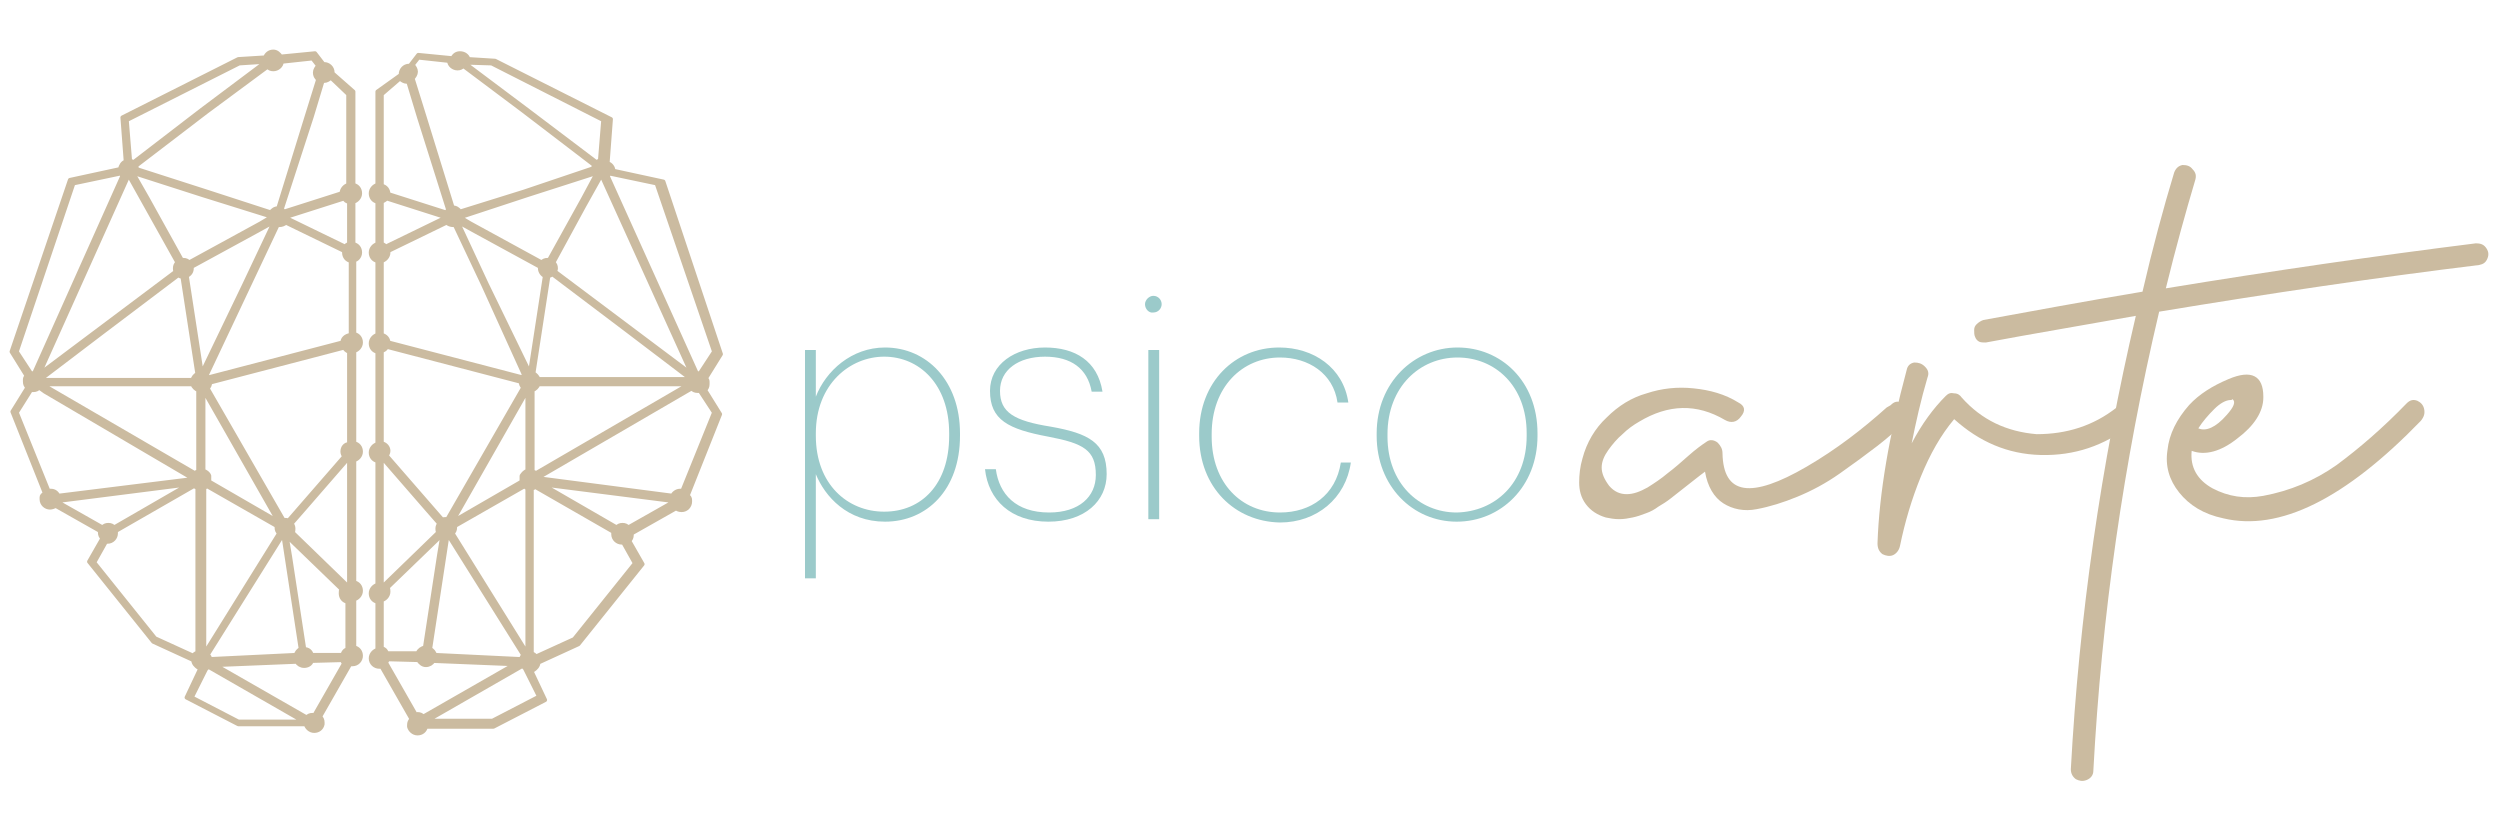 <?xml version="1.0" encoding="utf-8"?>
<!-- Generator: Adobe Illustrator 25.2.3, SVG Export Plug-In . SVG Version: 6.00 Build 0)  -->
<svg version="1.1" id="Capa_1" xmlns="http://www.w3.org/2000/svg" xmlns:xlink="http://www.w3.org/1999/xlink" x="0px" y="0px"
	 viewBox="0 0 300 100" style="enable-background:new 0 0 300 100;" xml:space="preserve">
<style type="text/css">
	.st0{fill:#CBBBA0;stroke:#CBBBA0;stroke-width:0.5;stroke-linecap:round;stroke-linejoin:round;stroke-miterlimit:10;}
	.st1{fill:#CBBBA0;}
	.st2{fill:#9BCACA;}
</style>
<g>
	<g>
		<path class="st0" d="M43.2,30.3c0-0.5-0.3-0.9-0.8-1v-5.1c0.4-0.1,0.8-0.5,0.8-1c0-0.5-0.3-0.9-0.8-1V11l-2.5-2.2c0,0,0-0.1,0-0.1
			c0-0.6-0.5-1-1-1c0,0-0.1,0-0.1,0l-1-1.3l-4.1,0.4c-0.2-0.3-0.5-0.6-0.9-0.6c-0.5,0-0.8,0.3-1,0.7l-3.2,0.2l-13.9,7l0.4,5.3
			c-0.4,0.1-0.6,0.5-0.7,0.9l-6,1.3L1.4,42.2l1.8,2.9C3.1,45.2,3,45.4,3,45.5l0,0c0,0.1,0,0.2,0,0.3c0,0.3,0.1,0.5,0.3,0.7l-1.8,2.9
			l3.9,9.8C5.1,59.4,5,59.5,5,59.7l0,0l0,0c0,0.1,0,0.1,0,0.2c0,0.6,0.5,1,1,1c0.2,0,0.5-0.1,0.7-0.2l5.3,3c0,0.1,0,0.2,0,0.2
			c0,0.3,0.1,0.5,0.3,0.7l-1.6,2.8l7.7,9.6l4.8,2.2c0,0.4,0.3,0.7,0.6,0.9l0.1,0c0,0,0.1,0,0.2,0l-1.7,3.6l6.2,3.2h8.1
			c0.1,0.4,0.5,0.8,1,0.8c0.5,0,0.9-0.3,1-0.8l0,0c0-0.1,0-0.2,0-0.2c0-0.3-0.1-0.5-0.3-0.7l3.6-6.3c0.1,0,0.2,0,0.3,0
			c0.6,0,1-0.5,1-1c0-0.5-0.3-0.9-0.8-1v-5.8c0.4-0.1,0.8-0.5,0.8-1c0-0.5-0.3-0.9-0.8-1V55.2c0.4-0.1,0.8-0.5,0.8-1
			c0-0.5-0.3-0.9-0.8-1V42.1c0.4-0.1,0.8-0.5,0.8-1c0-0.5-0.3-0.9-0.8-1v-8.9C42.8,31.2,43.2,30.8,43.2,30.3z M4.9,45.5
			C4.9,45.5,4.9,45.5,4.9,45.5l7.5-5.7l9-6.8c0.1,0.1,0.3,0.2,0.5,0.2l1.8,11.7c-0.3,0.1-0.5,0.4-0.6,0.7H4.9z M21.3,31.5
			c-0.2,0.2-0.3,0.4-0.3,0.7c0,0.1,0,0.3,0.1,0.4L4.7,44.9l10.6-23.6c0,0,0.1,0,0.1,0c0.1,0,0.2,0,0.2,0l1.9,3.4L21.3,31.5z
			 M24.8,58.3l8.4,4.8c0,0.1,0,0.2,0,0.2c0,0.3,0.1,0.5,0.3,0.7l-8.9,14.3c0,0-0.1,0-0.1,0V58.6C24.5,58.5,24.7,58.5,24.8,58.3z
			 M36.1,77.9c-0.3,0.1-0.5,0.4-0.6,0.7l-10.3,0.5c0-0.2-0.1-0.4-0.3-0.5l8.9-14.2c0.1,0,0.1,0,0.2,0l0.1,0.4L36.1,77.9z M25.1,57.8
			c0-0.1,0-0.2,0-0.2c0-0.1,0-0.2,0-0.3l0-0.2c-0.1-0.3-0.4-0.5-0.7-0.6v-9.7l9,15.8L25.1,57.8z M24.2,44.8
			C24.2,44.8,24.2,44.8,24.2,44.8l-1.8-11.7c0.4-0.2,0.6-0.5,0.6-0.9c0-0.1,0-0.2,0-0.2l7.7-4.2l2-1.1c0,0,0,0,0.1,0.1l-3.5,7.4
			L24.2,44.8z M41.4,29.6l-7-3.4c0-0.1,0-0.1,0-0.2c0,0,0,0,0,0l6.9-2.2c0.1,0.2,0.3,0.4,0.6,0.4v5.1C41.7,29.3,41.5,29.5,41.4,29.6
			z M32.3,25.9C32.3,26,32.3,26,32.3,25.9c0,0.1,0,0.2,0,0.3l-1,0.6l-8.6,4.7c-0.2-0.2-0.4-0.3-0.7-0.3c-0.1,0-0.2,0-0.2,0l-4.1-7.4
			L16.1,21c0,0,0.1-0.1,0.1-0.2l8.1,2.6L32.3,25.9z M5,46.1h18.1c0.1,0.3,0.4,0.6,0.7,0.7v9.8c-0.2,0-0.3,0.1-0.4,0.2L6.2,46.8
			L5,46.1z M7,60.1l15.7-2l-9,5.2C13.5,63.1,13.3,63,13,63c-0.3,0-0.5,0.1-0.7,0.3l-5.3-3C7,60.2,7,60.1,7,60.1z M37.5,85.8
			c-0.3,0-0.5,0.1-0.7,0.3l-11-6.3l9.8-0.4c0.2,0.3,0.5,0.5,0.9,0.5c0.4,0,0.8-0.2,0.9-0.6l3.7-0.1c0,0.2,0.1,0.3,0.2,0.4l-3.6,6.3
			C37.7,85.8,37.6,85.8,37.5,85.8z M41.1,78.6h-3.7c-0.1-0.4-0.4-0.7-0.9-0.7l-1.7-11.1l-0.4-2.4c0,0,0.1,0,0.1,0l0.7,0.7l5.8,5.6
			c-0.1,0.1-0.1,0.3-0.1,0.5c0,0.5,0.3,0.9,0.8,1v5.8C41.5,77.9,41.2,78.2,41.1,78.6z M41.6,70.2l-6.5-6.3c0.1-0.1,0.1-0.3,0.1-0.5
			c0-0.2-0.1-0.4-0.2-0.6l1.4-1.6l5.3-6.1c0,0,0.1,0,0.2,0.1v14.9C41.8,70.1,41.7,70.1,41.6,70.2z M41.1,54.2c0,0.2,0.1,0.4,0.2,0.6
			l-6.7,7.7c-0.1-0.1-0.3-0.1-0.4-0.1c-0.1,0-0.2,0-0.2,0l-9.1-15.8c0.2-0.2,0.3-0.4,0.3-0.7l16.1-4.2c0.1,0.2,0.3,0.4,0.6,0.5v11.1
			C41.4,53.3,41.1,53.7,41.1,54.2z M41.1,41.1L25,45.3c-0.1-0.1-0.1-0.2-0.2-0.3l5.1-10.8l3.4-7.2c0.1,0,0.1,0,0.2,0
			c0.3,0,0.6-0.1,0.8-0.3l7,3.4c0,0.1,0,0.1,0,0.2c0,0.5,0.3,0.9,0.8,1v8.9C41.4,40.3,41.1,40.7,41.1,41.1z M41.8,11.3v10.9
			c-0.4,0.1-0.8,0.5-0.8,1c0,0,0,0,0,0l-6.9,2.2c-0.1-0.1-0.2-0.2-0.3-0.3L37.4,14l1.3-4.3c0.1,0,0.1,0,0.2,0c0.3,0,0.6-0.2,0.8-0.4
			L41.8,11.3z M38.2,7.9c-0.2,0.2-0.4,0.5-0.4,0.8c0,0.3,0.1,0.6,0.4,0.8L36.8,14l-3.4,11c0,0,0,0,0,0c-0.4,0-0.7,0.2-0.9,0.5
			L24.8,23l-8.4-2.7c0,0,0,0,0,0c0-0.1,0-0.3-0.1-0.4l8.5-6.5L32.1,8c0.2,0.2,0.4,0.3,0.7,0.3c0.5,0,1-0.4,1-0.9l3.7-0.4L38.2,7.9z
			 M28.7,7.6l3.1-0.2c0,0,0,0,0,0.1l-7.6,5.7L16,19.5c-0.1-0.1-0.3-0.2-0.4-0.2l-0.4-4.9L28.7,7.6z M8.8,22l5.7-1.2
			c0.1,0.1,0.1,0.2,0.2,0.3L4.1,44.8c0,0-0.1,0-0.1,0c-0.1,0-0.2,0-0.3,0L2,42.2L8.8,22z M3.7,46.8c0.1,0,0.2,0,0.3,0
			c0.3,0,0.5-0.1,0.7-0.3L5.4,47l17.7,10.4c0,0,0,0.1,0,0.1L7,59.5c-0.2-0.4-0.5-0.6-0.9-0.6c-0.1,0-0.2,0-0.3,0L2,49.5L3.7,46.8z
			 M11.3,67.5l1.4-2.5c0.1,0,0.2,0,0.2,0c0.6,0,1-0.5,1-1c0-0.1,0-0.2,0-0.3l9.4-5.4c0.1,0.1,0.3,0.2,0.4,0.2v19.8
			c-0.2,0.1-0.4,0.2-0.5,0.4l-4.6-2.1L11.3,67.5z M23,83.7l1.7-3.4c0.1-0.1,0.2-0.2,0.3-0.3l11.5,6.6h-7.9L23,83.7z"/>
		<path class="st0" d="M45.3,31.3v8.9c-0.4,0.1-0.8,0.5-0.8,1c0,0.5,0.3,0.9,0.8,1v11.1c-0.4,0.1-0.8,0.5-0.8,1c0,0.5,0.3,0.9,0.8,1
			v14.9c-0.4,0.1-0.8,0.5-0.8,1c0,0.5,0.3,0.9,0.8,1v5.8c-0.4,0.1-0.8,0.5-0.8,1c0,0.6,0.5,1,1,1c0.1,0,0.2,0,0.3,0l3.6,6.3
			c-0.2,0.2-0.3,0.4-0.3,0.7c0,0.1,0,0.2,0,0.2l0,0c0.1,0.4,0.5,0.8,1,0.8c0.5,0,0.9-0.3,1-0.8h8.1l6.2-3.2l-1.7-3.6
			c0.1,0,0.1,0,0.2,0l0.1,0c0.3-0.2,0.6-0.5,0.6-0.9l4.8-2.2l7.7-9.6l-1.6-2.8c0.2-0.2,0.3-0.4,0.3-0.7c0-0.1,0-0.2,0-0.2l5.3-3
			c0.2,0.1,0.4,0.2,0.7,0.2c0.6,0,1-0.5,1-1c0-0.1,0-0.1,0-0.2l0,0l0,0c0-0.2-0.1-0.4-0.3-0.5l3.9-9.8l-1.8-2.9
			c0.2-0.2,0.3-0.4,0.3-0.7c0-0.1,0-0.2,0-0.3l0,0c0-0.2-0.1-0.3-0.2-0.4l1.8-2.9l-6.9-20.7l-6-1.3c0-0.4-0.3-0.8-0.7-0.9l0.4-5.3
			l-13.9-7l-3.2-0.2c-0.1-0.4-0.5-0.7-1-0.7c-0.4,0-0.7,0.2-0.9,0.6l-4.1-0.4l-1,1.3c0,0-0.1,0-0.1,0c-0.6,0-1,0.5-1,1
			c0,0,0,0.1,0,0.1L45.3,11v11.2c-0.4,0.1-0.8,0.5-0.8,1c0,0.5,0.3,0.9,0.8,1v5.1c-0.4,0.1-0.8,0.5-0.8,1
			C44.5,30.8,44.8,31.2,45.3,31.3z M64.6,45.5c-0.1-0.3-0.3-0.5-0.6-0.7l1.8-11.7c0.2,0,0.3-0.1,0.5-0.2l9,6.8l7.5,5.7
			c0,0,0,0.1,0,0.1H64.6z M70.1,24.7l1.9-3.4c0.1,0,0.2,0,0.2,0c0.1,0,0.1,0,0.1,0L83,44.9L66.6,32.6c0-0.1,0.1-0.2,0.1-0.4
			c0-0.3-0.1-0.5-0.3-0.7L70.1,24.7z M63.3,58.6v19.7c0,0-0.1,0-0.1,0l-8.9-14.3c0.2-0.2,0.3-0.4,0.3-0.7c0-0.1,0-0.2,0-0.2l8.4-4.8
			C63,58.5,63.2,58.5,63.3,58.6z M53.6,64.8l0.1-0.4c0.1,0,0.1,0,0.2,0l8.9,14.2c-0.1,0.1-0.2,0.3-0.3,0.5l-10.3-0.5
			c-0.1-0.3-0.3-0.6-0.6-0.7L53.6,64.8z M54.3,62.6l9-15.8v9.7c-0.3,0.1-0.5,0.3-0.7,0.6l0,0.2c0,0.1,0,0.2,0,0.3c0,0.1,0,0.2,0,0.2
			L54.3,62.6z M58.4,34.1L55,26.8c0,0,0,0,0.1-0.1l2,1.1l7.7,4.2c0,0.1,0,0.2,0,0.2c0,0.4,0.3,0.8,0.6,0.9l-1.8,11.7c0,0,0,0,0,0
			L58.4,34.1z M45.8,29.3v-5.1c0.2-0.1,0.4-0.2,0.6-0.4l6.9,2.2c0,0,0,0,0,0c0,0.1,0,0.1,0,0.2l-7,3.4C46.2,29.5,46,29.3,45.8,29.3z
			 M63.3,23.4l8.1-2.6c0,0.1,0.1,0.1,0.1,0.2L70,23.8l-4.1,7.4c-0.1,0-0.2,0-0.2,0c-0.3,0-0.5,0.1-0.7,0.3l-8.6-4.7l-1-0.6
			c0-0.1,0-0.2,0-0.2c0,0,0,0,0,0L63.3,23.4z M81.5,46.8L64.3,56.8c-0.1-0.1-0.3-0.2-0.4-0.2v-9.8c0.3-0.1,0.6-0.4,0.7-0.7h18.1
			L81.5,46.8z M80.7,60.3l-5.3,3C75.2,63.1,75,63,74.7,63c-0.3,0-0.5,0.1-0.7,0.3l-9-5.2l15.7,2C80.6,60.1,80.7,60.2,80.7,60.3z
			 M49.9,85.8l-3.6-6.3c0.1-0.1,0.2-0.3,0.2-0.4l3.7,0.1c0.2,0.3,0.5,0.6,0.9,0.6c0.4,0,0.7-0.2,0.9-0.5l9.8,0.4l-11,6.3
			c-0.2-0.2-0.4-0.3-0.7-0.3C50.1,85.8,50,85.8,49.9,85.8z M45.8,77.8v-5.8c0.4-0.1,0.8-0.5,0.8-1c0-0.2,0-0.3-0.1-0.5l5.8-5.6
			l0.7-0.7c0,0,0.1,0,0.1,0l-0.4,2.4l-1.7,11.1c-0.4,0.1-0.7,0.3-0.9,0.7h-3.7C46.4,78.2,46.2,77.9,45.8,77.8z M45.8,70.1V55.2
			c0.1,0,0.1,0,0.2-0.1l5.3,6.1l1.4,1.6c-0.1,0.2-0.2,0.4-0.2,0.6c0,0.2,0,0.3,0.1,0.5l-6.5,6.3C46,70.1,45.9,70.1,45.8,70.1z
			 M45.8,53.2V42.1c0.3-0.1,0.5-0.2,0.6-0.5l16.1,4.2c0,0.3,0.1,0.5,0.3,0.7l-9.1,15.8c-0.1,0-0.2,0-0.2,0c-0.2,0-0.3,0-0.4,0.1
			l-6.7-7.7c0.1-0.2,0.2-0.4,0.2-0.6C46.6,53.7,46.3,53.3,45.8,53.2z M45.8,40.2v-8.9c0.4-0.1,0.8-0.5,0.8-1c0-0.1,0-0.1,0-0.2
			l7-3.4c0.2,0.2,0.5,0.3,0.8,0.3c0.1,0,0.1,0,0.2,0l3.4,7.2L62.9,45c-0.1,0.1-0.2,0.2-0.2,0.3l-16.1-4.2
			C46.6,40.7,46.3,40.3,45.8,40.2z M48,9.4c0.2,0.2,0.5,0.4,0.8,0.4c0.1,0,0.1,0,0.2,0l1.3,4.3l3.5,11.1c-0.1,0.1-0.2,0.2-0.3,0.3
			l-6.9-2.2c0,0,0,0,0,0c0-0.5-0.3-0.9-0.8-1V11.3L48,9.4z M50.2,6.9l3.7,0.4c0,0.5,0.5,0.9,1,0.9c0.3,0,0.5-0.1,0.7-0.3l7.2,5.4
			l8.5,6.5c0,0.1-0.1,0.2-0.1,0.4c0,0,0,0,0,0L62.9,23l-7.7,2.4c-0.2-0.3-0.5-0.5-0.9-0.5c0,0,0,0,0,0l-3.4-11l-1.4-4.5
			c0.2-0.2,0.4-0.5,0.4-0.8c0-0.3-0.2-0.6-0.4-0.8L50.2,6.9z M72.4,14.4l-0.4,4.9c-0.2,0-0.3,0.1-0.4,0.2l-8.2-6.2l-7.6-5.7
			c0,0,0,0,0-0.1L59,7.6L72.4,14.4z M85.7,42.2L84,44.8c-0.1,0-0.2,0-0.3,0c-0.1,0-0.1,0-0.1,0L72.9,21.1c0.1-0.1,0.2-0.2,0.2-0.3
			l5.7,1.2L85.7,42.2z M85.7,49.5l-3.8,9.4c-0.1,0-0.2,0-0.3,0c-0.4,0-0.8,0.3-0.9,0.6l-16.1-2.1c0,0,0-0.1,0-0.1L82.3,47l0.7-0.4
			c0.2,0.2,0.4,0.3,0.7,0.3c0.1,0,0.2,0,0.3,0L85.7,49.5z M68.9,76.7l-4.6,2.1c-0.1-0.2-0.3-0.3-0.5-0.4V58.6c0.2,0,0.3-0.1,0.4-0.2
			l9.4,5.4c0,0.1,0,0.2,0,0.3c0,0.6,0.5,1,1,1c0.1,0,0.2,0,0.2,0l1.4,2.5L68.9,76.7z M59.1,86.5h-7.9l11.5-6.6
			c0.1,0.1,0.2,0.2,0.3,0.3l1.7,3.4L59.1,86.5z"/>
	</g>
	<g>
		<g>
			<path class="st1" d="M226.9,48.6c0.4-0.4,0.8-0.5,1.2-0.3c0.5,0.2,0.7,0.5,0.8,1c0.1,0.5,0,0.9-0.4,1.4c-0.8,0.8-1.9,1.8-3.2,2.8
				c-1.3,1-2.8,2.1-4.5,3.3c-1.7,1.2-3.4,2.1-5.1,2.8c-1.7,0.7-3.3,1.2-4.9,1.5c-1.5,0.3-2.9,0-4-0.7c-1.1-0.7-1.9-2-2.2-3.8
				c-0.4,0.3-0.8,0.6-1.3,1c-0.5,0.4-1,0.8-1.4,1.1c-0.4,0.3-0.9,0.7-1.4,1.1c-0.5,0.4-1,0.7-1.5,1c-0.4,0.3-0.9,0.6-1.5,0.8
				c-0.5,0.2-1.1,0.4-1.6,0.5c-0.5,0.1-1,0.2-1.6,0.2c-0.6,0-1.1-0.1-1.6-0.2c-1-0.3-1.8-0.8-2.4-1.6c-0.6-0.8-0.8-1.7-0.8-2.6
				c0-0.9,0.1-1.9,0.4-2.9c0.5-1.9,1.5-3.6,2.9-4.9c1.4-1.4,3-2.4,4.8-2.9c1.8-0.6,3.7-0.8,5.6-0.6c2,0.2,3.8,0.7,5.4,1.7
				c0.8,0.4,0.9,1,0.3,1.7c-0.5,0.7-1.2,0.8-1.9,0.4c-3.4-2-6.8-1.9-10.3,0.2c-0.7,0.4-1.4,0.9-2,1.5c-0.6,0.5-1.2,1.2-1.7,1.9
				c-0.5,0.7-0.8,1.4-0.8,2.1c0,0.7,0.3,1.4,0.9,2.2c0.6,0.7,1.3,1,2.1,1c0.8,0,1.6-0.3,2.5-0.8c0.8-0.5,1.7-1.1,2.4-1.7
				c0.8-0.6,1.6-1.3,2.5-2.1c0.9-0.8,1.6-1.3,2.2-1.7c0.4-0.3,0.9-0.2,1.3,0.1c0.4,0.4,0.6,0.8,0.6,1.3c0.1,5,3.4,5.5,10.1,1.6
				c3.6-2.1,6.7-4.5,9.6-7.1C226.7,48.7,226.8,48.7,226.9,48.6z"/>
			<path class="st1" d="M254,48.9c0.3-0.2,0.5-0.3,0.8-0.3c0.3,0,0.5,0.1,0.8,0.3c0.2,0.2,0.4,0.4,0.5,0.6c0.1,0.2,0.1,0.5,0.1,0.8
				c0,0.3-0.2,0.5-0.5,0.7c-3.2,2.5-6.8,3.7-10.8,3.6c-4-0.1-7.4-1.6-10.4-4.3c-1.6,1.9-2.9,4.2-4,6.9c-1.1,2.7-1.9,5.4-2.5,8.3
				c-0.1,0.5-0.4,0.9-0.8,1.1c-0.4,0.2-0.9,0.1-1.3-0.1c-0.4-0.3-0.6-0.7-0.6-1.3c0.2-6,1.4-13,3.5-20.8c0.1-0.5,0.4-0.8,0.9-0.9
				c0.5,0,0.9,0.1,1.3,0.5c0.4,0.4,0.5,0.8,0.3,1.3c-0.8,2.7-1.4,5.4-1.9,7.9c1.2-2.3,2.6-4.2,4.1-5.7c0.3-0.3,0.6-0.4,1-0.3
				c0.4,0,0.7,0.2,0.9,0.5c2.4,2.7,5.4,4.1,9,4.4C248,52.1,251.2,51.1,254,48.9z"/>
			<path class="st1" d="M297.1,29.2c0.5,0,0.9,0.1,1.2,0.5c0.3,0.4,0.4,0.8,0.2,1.3c-0.2,0.5-0.5,0.7-1,0.8
				c-12.3,1.5-25.1,3.4-38.4,5.6c-4.3,18.2-6.9,36.5-7.9,55.1c0,0.5-0.3,0.9-0.8,1.1c-0.5,0.2-0.9,0.1-1.3-0.1
				c-0.4-0.3-0.6-0.7-0.6-1.2c1-18.3,3.6-36.5,7.8-54.4c-6.7,1.2-12.7,2.2-18,3.2c-0.3,0-0.6,0-0.8-0.1c-0.2-0.1-0.4-0.3-0.5-0.6
				c-0.1-0.2-0.1-0.5-0.1-0.8c0-0.3,0.1-0.5,0.3-0.7c0.2-0.2,0.5-0.4,0.8-0.5c5.5-1,11.9-2.2,19.1-3.4c1.2-5.2,2.5-10,3.8-14.3
				c0.2-0.5,0.5-0.8,1-0.9c0.5,0,0.9,0.1,1.2,0.5c0.4,0.4,0.5,0.8,0.3,1.4c-1.1,3.7-2.3,8-3.5,12.9
				C272.7,32.5,285.1,30.7,297.1,29.2z"/>
			<path class="st1" d="M288.8,48.4c0.4-0.4,0.8-0.5,1.3-0.3c0.4,0.2,0.7,0.5,0.8,1c0.1,0.5,0,0.9-0.4,1.4
				c-9.1,9.4-17,13.3-23.7,11.7c-2.4-0.5-4.1-1.6-5.3-3.1c-1.2-1.5-1.7-3.2-1.4-5.1c0.2-1.9,1.1-3.7,2.6-5.4
				c1.2-1.3,2.8-2.3,4.7-3.1c2.8-1.2,4.2-0.4,4.2,2.1c0,0,0,0.1,0,0.1c0,1.7-1.1,3.4-3.1,4.9c-2,1.6-3.9,2.1-5.5,1.5
				c-0.2,2,0.7,3.5,2.5,4.5c1.9,1,3.9,1.3,6.1,0.9c3.2-0.6,6.1-1.8,8.8-3.7C283.1,53.8,285.9,51.4,288.8,48.4z M267.7,48
				c-0.6,0-1.3,0.4-2,1.1c-0.7,0.7-1.4,1.5-1.9,2.3c0.9,0.4,2.1-0.1,3.4-1.6c0.9-1,1.1-1.6,0.7-1.9C267.8,48,267.8,48,267.7,48z"/>
		</g>
		<g>
			<path class="st2" d="M96.6,42h1.3v5.6c1.2-3.1,4.3-5.9,8.3-5.9c5,0,9,4,9,10.3v0.3c0,6.5-4,10.3-9,10.3c-4.5,0-7.2-3-8.3-5.7
				v12.5h-1.3V42z M113.9,52.3V52c0-5.9-3.6-9.2-7.8-9.2c-4.1,0-8.2,3.3-8.2,9.2v0.3c0,5.8,3.8,9.1,8.2,9.1
				C110.6,61.4,113.9,58.1,113.9,52.3z"/>
			<path class="st2" d="M118.2,56.3h1.3c0.4,3,2.4,5.2,6.4,5.2c3.6,0,5.6-1.9,5.6-4.5c0-3-1.5-3.8-5.7-4.6c-4.8-0.9-7-2-7-5.5
				c0-3.2,3-5.2,6.6-5.2c3.6,0,6.3,1.6,6.9,5.3h-1.3c-0.5-2.8-2.5-4.2-5.6-4.2c-3.2,0-5.4,1.6-5.4,4.1c0,2.6,1.7,3.6,6.1,4.3
				c4.5,0.8,6.7,1.9,6.7,5.7c0,3.2-2.6,5.7-7,5.7C121.3,62.6,118.6,60,118.2,56.3z"/>
			<path class="st2" d="M137.4,36.5c0-0.5,0.5-1,1-1c0.6,0,1,0.5,1,1c0,0.5-0.4,1-1,1C137.9,37.6,137.4,37.1,137.4,36.5z M137.8,42
				h1.3v20.3h-1.3V42z"/>
			<path class="st2" d="M143.9,52.3V52c0-6.2,4.3-10.3,9.6-10.3c4.1,0,7.7,2.4,8.3,6.6h-1.3c-0.5-3.5-3.5-5.4-6.9-5.4
				c-4.5,0-8.2,3.5-8.2,9.2v0.3c0,5.6,3.6,9.1,8.2,9.1c3.7,0,6.7-2.1,7.3-6h1.2c-0.6,4.3-4.1,7.2-8.5,7.2
				C148.2,62.6,143.9,58.5,143.9,52.3z"/>
			<path class="st2" d="M165.2,52.3V52c0-6.1,4.5-10.3,9.7-10.3s9.6,4,9.6,10.3v0.3c0,6.1-4.4,10.3-9.7,10.3
				C169.5,62.6,165.2,58.3,165.2,52.3z M183.2,52.3V52c0-5.7-3.8-9.1-8.3-9.1c-4.5,0-8.4,3.5-8.4,9.2v0.3c0,5.6,3.8,9.1,8.3,9.1
				C179.4,61.4,183.2,58,183.2,52.3z"/>
		</g>
	</g>
</g>
</svg>
